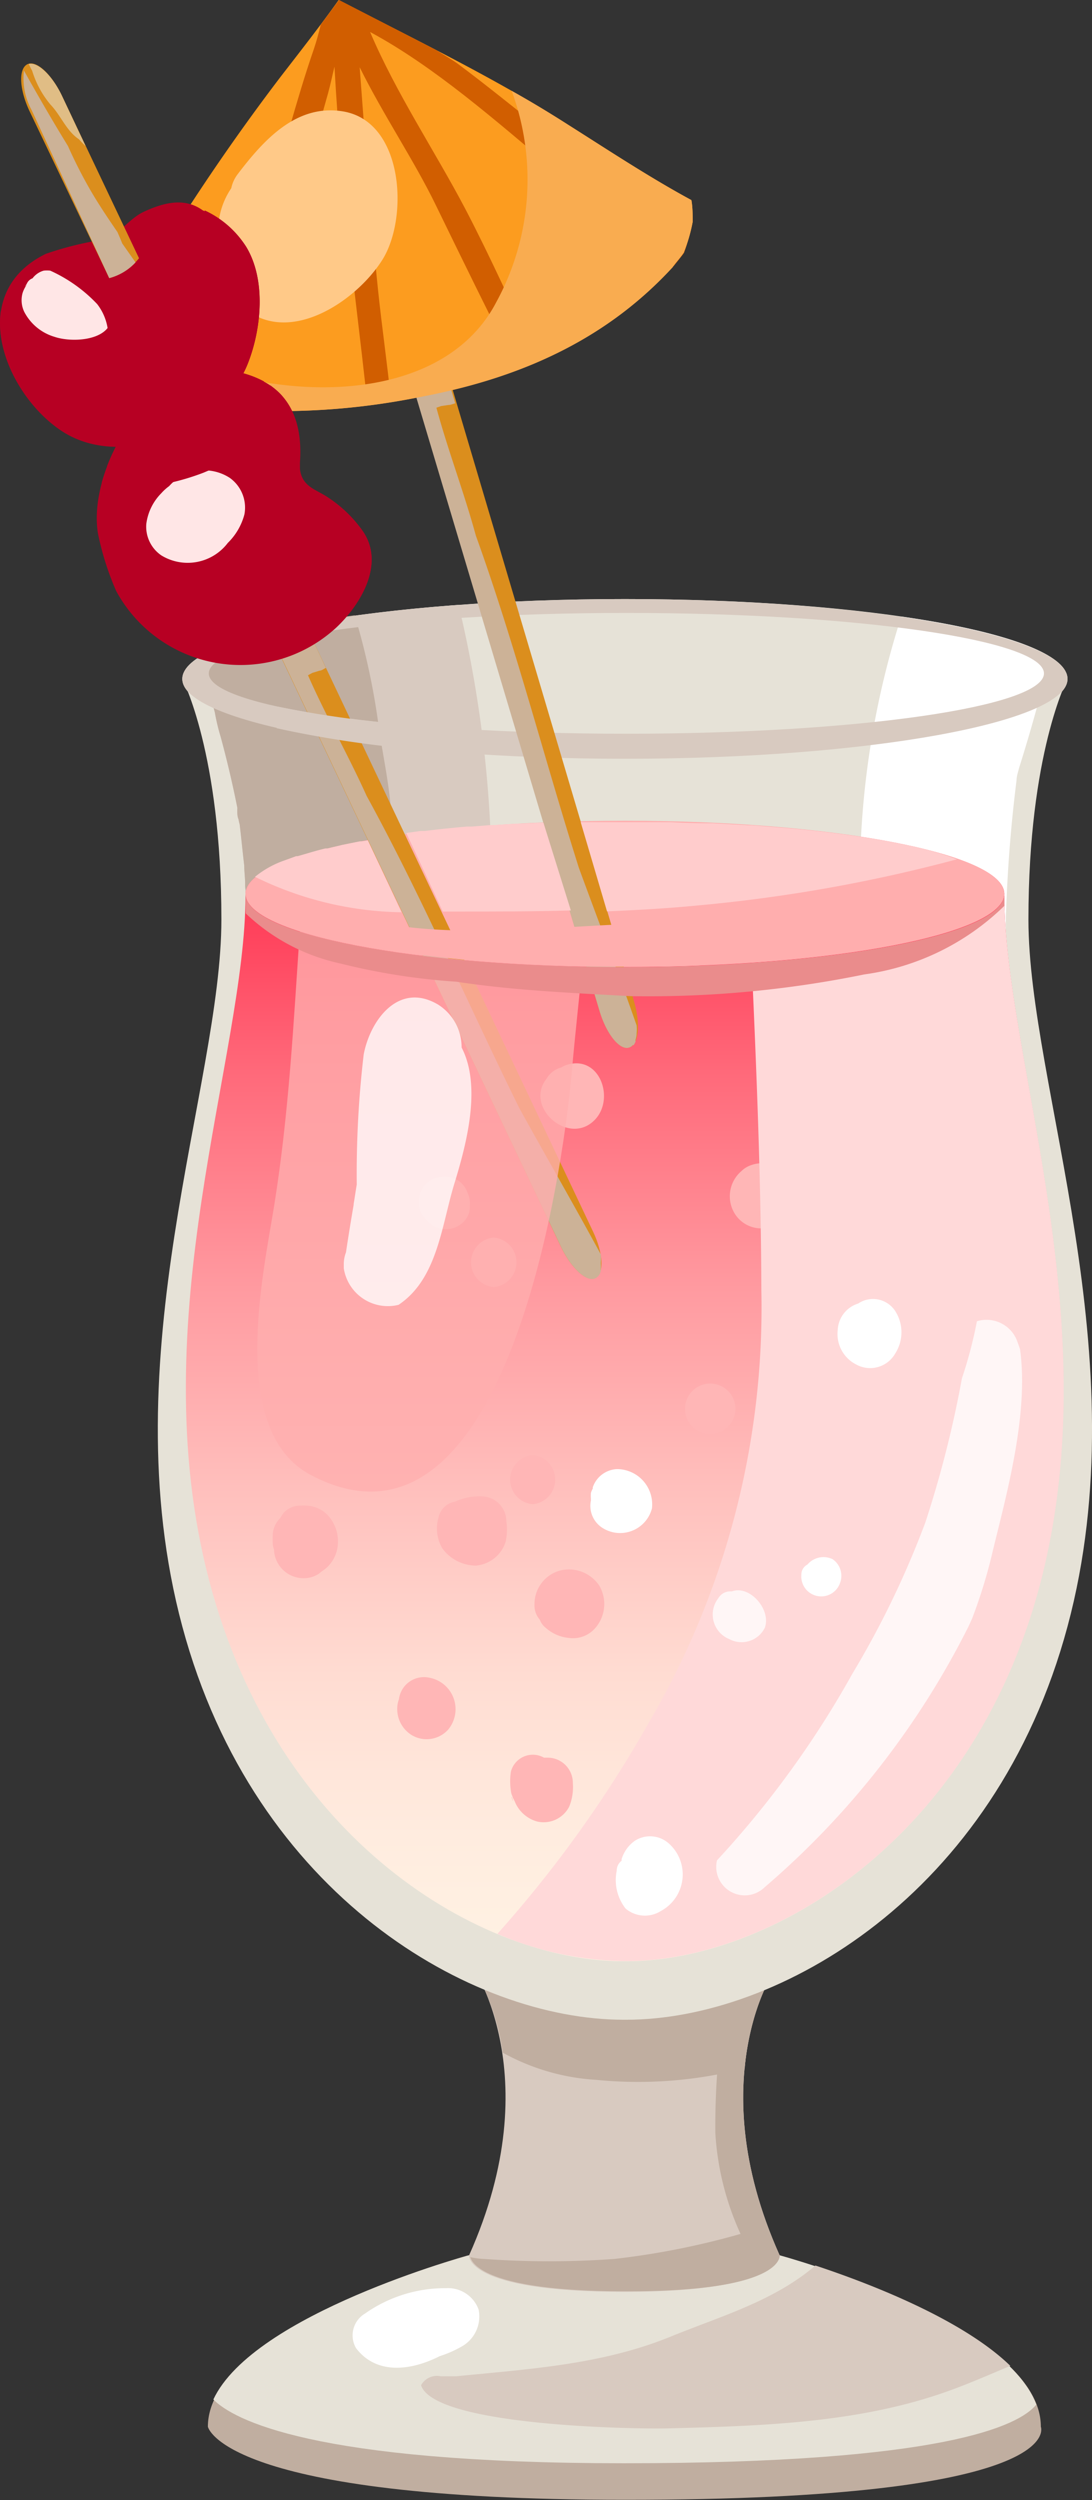 <svg xmlns="http://www.w3.org/2000/svg" xmlns:xlink="http://www.w3.org/1999/xlink" viewBox="0 0 59.78 136.8"><rect x="0" y="0" width="59.78" height="136.8" fill="#333333" stroke="none"/><defs><style>.cls-1{isolation:isolate;}.cls-2{fill:#c0aea0;}.cls-3{fill:#e6e2d7;}.cls-4{fill:#d8cac0;}.cls-25,.cls-26,.cls-5{fill:#fff;}.cls-6{fill:url(#linear-gradient);}.cls-7,.cls-9{fill:#ffb6b6;}.cls-14,.cls-19,.cls-20,.cls-23,.cls-7,.cls-8{mix-blend-mode:multiply;}.cls-10{fill:#ffd9d9;}.cls-11,.cls-15{fill:#ffaeae;}.cls-12{fill:#fcc;}.cls-13{fill:#db8e1d;}.cls-14{fill:#ccb297;}.cls-15,.cls-18,.cls-22,.cls-24,.cls-25,.cls-26{mix-blend-mode:overlay;}.cls-15{opacity:0.78;}.cls-16{fill:#fc9c1f;}.cls-17{fill:#d15e00;}.cls-18{fill:#ffc988;}.cls-19{fill:#f9ac50;}.cls-20{fill:#ea8c8c;}.cls-21,.cls-23{fill:#b70023;}.cls-22{fill:#ffe6e6;}.cls-24{fill:#e0bd85;}.cls-25{opacity:0.77;}.cls-26{opacity:0.76;}</style><linearGradient id="linear-gradient" x1="68.23" y1="396.96" x2="68.23" y2="334.61" gradientUnits="userSpaceOnUse"><stop offset="0" stop-color="#fff2e3"/><stop offset="0.11" stop-color="#ffecdf"/><stop offset="0.25" stop-color="#ffdcd2"/><stop offset="0.41" stop-color="#ffc0bd"/><stop offset="0.59" stop-color="#ff9aa0"/><stop offset="0.78" stop-color="#ff697a"/><stop offset="0.97" stop-color="#ff2e4d"/><stop offset="1" stop-color="#ff2647"/></linearGradient></defs><g class="cls-1"><g id="Layer_1" data-name="Layer 1"><path class="cls-2" d="M91,422.47c0-5.5-14.34-9.38-14.34-9.38h-17S45.4,417,45.4,422.47c0,0,.79,4,22.82,4C92.66,426.48,91,422.47,91,422.47Z" transform="translate(-34.02 -289.68)"/><path class="cls-3" d="M76.7,413.09h-17s-11.8,3.19-14,7.89c1.07,1.08,5.36,3.49,22.47,3.49,17.5,0,21.64-2.05,22.58-3.21C88.94,416.4,76.7,413.09,76.7,413.09Z" transform="translate(-34.02 -289.68)"/><path class="cls-4" d="M76.7,413.09c-4.49-10,0-16.13,0-16.13h-17s4.49,6.11,0,16.13c0,0-.25,2,8.48,2S76.7,413.09,76.7,413.09Z" transform="translate(-34.02 -289.68)"/><path class="cls-2" d="M61.54,402a12,12,0,0,0,5.12,1.49,23.27,23.27,0,0,0,8.13-.63A12.8,12.8,0,0,1,76.7,397h-17A12.43,12.43,0,0,1,61.54,402Z" transform="translate(-34.02 -289.68)"/><path class="cls-2" d="M76.7,413.09c-4.49-10,0-16.13,0-16.13H74.18a41.63,41.63,0,0,0-1,9.44,15.41,15.41,0,0,0,1.38,5.52,42.67,42.67,0,0,1-6.91,1.37,49.89,49.89,0,0,1-7.13,0,3.9,3.9,0,0,1-.75-.1c.12.45,1.1,1.87,8.46,1.87C77,415.09,76.7,413.09,76.7,413.09Z" transform="translate(-34.02 -289.68)"/><path class="cls-4" d="M57.07,420.2v0c.73,2.27,12,2.41,13.59,2.36,5-.13,10.13-.29,14.87-1.9,1.3-.44,2.56-1,3.8-1.52-2.68-2.6-7.86-4.56-10.67-5.49-2.27,1.94-5.12,2.75-7.85,3.86C67,419.08,63,419.31,59,419.71l-.32,0h-.16c-.12,0-.25,0-.37,0A1,1,0,0,0,57.07,420.2Z" transform="translate(-34.02 -289.68)"/><path class="cls-5" d="M60.22,416.06a1.78,1.78,0,0,0-1.78-1.17A7.61,7.61,0,0,0,54,416.28a1.39,1.39,0,0,0-.49,1.89c1.12,1.47,3,1.24,4.58.44a6.1,6.1,0,0,0,1.17-.51A1.88,1.88,0,0,0,60.22,416.06Z" transform="translate(-34.02 -289.68)"/><path class="cls-3" d="M92.46,326.83s-2.14,4.05-2.14,13.17,6.11,23.9,2.14,38.68S76.57,400.2,68.32,400.2h-.18c-8.25,0-20.17-6.74-24.14-21.52s2.14-29.55,2.14-38.68S44,326.83,44,326.83Z" transform="translate(-34.02 -289.68)"/><path class="cls-3" d="M92.46,326.83c0,2.41-10.85,4.37-24.23,4.37S44,329.24,44,326.83s10.85-4.37,24.23-4.37S92.46,324.41,92.46,326.83Z" transform="translate(-34.02 -289.68)"/><path class="cls-5" d="M83.36,323.42a47.31,47.31,0,0,0-2.26,13.72,1.26,1.26,0,0,0,.94,1.28,1.32,1.32,0,0,0,2.24.54h.13c0,.37,0,.73,0,1.1a1.28,1.28,0,0,0,.58,1.13c0,.27-.08.54-.13.81a1.46,1.46,0,0,0,1.56,1.72,1.36,1.36,0,0,0,2.64-.45,78.79,78.79,0,0,1,.61-10.9c0-.21.08-.43.13-.64.47-1.5.91-3,1.3-4.54l0-.12.57-1.32C90.38,324.81,87.4,324,83.36,323.42Z" transform="translate(-34.02 -289.68)"/><path class="cls-4" d="M59.32,323.62c-.07-.26-.14-.55-.21-.84-6.79.5-12,1.53-14.12,2.82.25,1,.52,2,.79,3.06A11.47,11.47,0,0,0,46.1,330c.34,1.25.65,2.56.91,3.87a.28.28,0,0,1,0,.09s0,.05,0,.08h0c0,.16,0,.32.07.48a1.81,1.81,0,0,0,.06.27c.09.75.16,1.5.25,2.25,0,.34.05.67.05,1a1.61,1.61,0,0,0,1,1.55,1.85,1.85,0,0,0,3,.52,2.16,2.16,0,0,0,.67,0,.08.08,0,0,0,0,0,1.88,1.88,0,0,0,3.46-1,1.71,1.71,0,0,0,1.29.61A2,2,0,0,0,60,338.25c0-.34,0-.67,0-1a1.56,1.56,0,0,0,.89-1.61A65.84,65.84,0,0,0,59.32,323.62Z" transform="translate(-34.02 -289.68)"/><path class="cls-2" d="M45.78,328.66A11.47,11.47,0,0,0,46.1,330c.34,1.25.65,2.56.91,3.87a.28.28,0,0,1,0,.09s0,.05,0,.08h0c0,.16,0,.32.07.48a1.81,1.81,0,0,0,.06.27c.09.75.16,1.5.25,2.25,0,.34.05.67.05,1a1.61,1.61,0,0,0,1,1.55,1.85,1.85,0,0,0,3,.52h0a1.36,1.36,0,0,0,0-.21,1.52,1.52,0,0,0,1.72-1.31,1.42,1.42,0,0,0,1.24-.92,1.33,1.33,0,0,0,.81-.87c.65-2.16-.17-5.21-.46-7.38a38.8,38.8,0,0,0-1.31-6.07c-4,.56-7,1.34-8.49,2.24C45.24,326.63,45.51,327.65,45.78,328.66Z" transform="translate(-34.02 -289.68)"/><path class="cls-6" d="M89,338.55c-.13-2.18-9.38-3.94-20.77-3.94s-20.67,1.76-20.77,3.95v.11c0,8.84-5.74,23.15-2,37.46S60.39,397,68.14,397h.18c7.75,0,19-6.53,22.68-20.83s-2-28.62-2-37.46C89,338.63,89,338.59,89,338.55Z" transform="translate(-34.02 -289.68)"/><path class="cls-4" d="M68.23,322.46c-13.38,0-24.23,2-24.23,4.37s10.85,4.37,24.23,4.37,24.23-2,24.23-4.37S81.61,322.46,68.23,322.46Zm.08,7.37c-12.63,0-22.86-1.48-22.86-3.3s10.23-3.31,22.86-3.31,22.86,1.48,22.86,3.31S80.93,329.83,68.31,329.83Z" transform="translate(-34.02 -289.68)"/><path class="cls-7" d="M61.74,372.92a1.37,1.37,0,0,0-1.35-1.36,3.21,3.21,0,0,0-1.46.29l0,0a1.11,1.11,0,0,0-.9.85,2.15,2.15,0,0,0,.2,1.7,2.29,2.29,0,0,0,1.85.95,1.88,1.88,0,0,0,1.62-1.3A3.18,3.18,0,0,0,61.74,372.92Z" transform="translate(-34.02 -289.68)"/><path class="cls-7" d="M63.18,369.3a1.35,1.35,0,0,0,0,2.69A1.35,1.35,0,0,0,63.18,369.3Z" transform="translate(-34.02 -289.68)"/><path class="cls-7" d="M66.83,376.45a2,2,0,0,0-2.11-.84,1.9,1.9,0,0,0-1.44,1.85,1.19,1.19,0,0,0,.29.85,1,1,0,0,0,.32.44,2.22,2.22,0,0,0,1.29.56,1.61,1.61,0,0,0,1.36-.47A2,2,0,0,0,66.83,376.45Z" transform="translate(-34.02 -289.68)"/><path class="cls-7" d="M72.9,365.39a1.38,1.38,0,0,0,0,2.76A1.38,1.38,0,0,0,72.9,365.39Z" transform="translate(-34.02 -289.68)"/><path class="cls-7" d="M80.22,367.68a1.38,1.38,0,0,0-1.31,1,1.24,1.24,0,0,0-.43.87,2.29,2.29,0,0,0,1,1.84,1.77,1.77,0,0,0,2.27-.25C83.18,369.89,81.94,367.63,80.22,367.68Z" transform="translate(-34.02 -289.68)"/><path class="cls-7" d="M86.41,355.33a1.26,1.26,0,0,0-.14-.44,1.33,1.33,0,0,0-1.79-.47c-1.41.75-1,3.34.8,3.16a1.4,1.4,0,0,0,1.32-1.13h0A1.21,1.21,0,0,0,86.41,355.33Z" transform="translate(-34.02 -289.68)"/><path class="cls-7" d="M59.74,355.65a1.33,1.33,0,0,0-.13-.71,1.27,1.27,0,0,0-1-.85,1.25,1.25,0,0,0-.47,0,1.33,1.33,0,0,0-.81.38,1.27,1.27,0,0,0-.37.82,1.31,1.31,0,0,0,.37,1.11l.13.14a1.37,1.37,0,0,0,1.94,0,1.27,1.27,0,0,0,.21-.29A1.09,1.09,0,0,0,59.74,355.65Z" transform="translate(-34.02 -289.68)"/><path class="cls-7" d="M57.55,381.49a1.38,1.38,0,0,0-1.69,1.17,1.43,1.43,0,0,0-.09.41,1.68,1.68,0,0,0,.78,1.55,1.59,1.59,0,0,0,2-.29A1.75,1.75,0,0,0,57.55,381.49Z" transform="translate(-34.02 -289.68)"/><g class="cls-8"><path class="cls-9" d="M64,385.86h-.2a1.24,1.24,0,0,0-1.81.76,3.49,3.49,0,0,0,0,1.07.8.8,0,0,0,.05.21,1.66,1.66,0,0,1,.06.16,2.72,2.72,0,0,1,.14.29,1.86,1.86,0,0,0,1.17,1,1.57,1.57,0,0,0,1.77-.81,2.85,2.85,0,0,0,.2-1.29A1.38,1.38,0,0,0,64,385.86Z" transform="translate(-34.02 -289.68)"/><path class="cls-9" d="M62.05,388.05c-.13-.25.19.56,0,0Z" transform="translate(-34.02 -289.68)"/></g><path class="cls-7" d="M52.19,372.89a1.69,1.69,0,0,0-1.39-.82,1,1,0,0,0-.29,0,1.22,1.22,0,0,0-.95.38,2.61,2.61,0,0,0-.2.3,1.36,1.36,0,0,0-.41,1,2.44,2.44,0,0,0,0,.27,1.12,1.12,0,0,0,.07.45A1.62,1.62,0,0,0,51,376a1.46,1.46,0,0,0,.48-.21c.32-.26.37-.29.13-.1a2.88,2.88,0,0,0,.34-.27,1.92,1.92,0,0,0,.57-1.4A2.06,2.06,0,0,0,52.19,372.89Z" transform="translate(-34.02 -289.68)"/><path class="cls-7" d="M61.05,357.4a1.36,1.36,0,0,0,0,2.71A1.36,1.36,0,0,0,61.05,357.4Z" transform="translate(-34.02 -289.68)"/><path class="cls-7" d="M78.41,382.41a2.79,2.79,0,0,0-2.5-.07,2.14,2.14,0,0,0-1,1.74,2,2,0,0,0-.28,1.56,2.35,2.35,0,0,0,1.36,1.6,2.7,2.7,0,0,0,2.4,0,2.76,2.76,0,0,0,1.22-1.58A2.56,2.56,0,0,0,78.41,382.41Z" transform="translate(-34.02 -289.68)"/><path class="cls-7" d="M77.39,354.53a1.74,1.74,0,0,0-2.2-1.11,1.43,1.43,0,0,0-.59.35,1.81,1.81,0,0,0-.37,2.3,1.71,1.71,0,0,0,2.63.37A1.85,1.85,0,0,0,77.39,354.53Z" transform="translate(-34.02 -289.68)"/><path class="cls-7" d="M82.87,346.91a1.24,1.24,0,0,0-.52-.11A1.4,1.4,0,0,0,81,348.17v0a.85.85,0,0,0,0,.36,1.1,1.1,0,0,0,.18.58,1.44,1.44,0,0,0,1.92.57,1.62,1.62,0,0,0,.79-1.15A1.35,1.35,0,0,0,82.87,346.91Z" transform="translate(-34.02 -289.68)"/><path class="cls-7" d="M79.14,350.26a1.79,1.79,0,0,0-1.85-1.17,1.33,1.33,0,0,0-.82.28,1.09,1.09,0,0,0-.64.77,2,2,0,0,0,.15,1.71,1.71,1.71,0,0,0,2.31.54A2,2,0,0,0,79.14,350.26Z" transform="translate(-34.02 -289.68)"/><path class="cls-7" d="M65.08,347.94a1.24,1.24,0,0,0-.33.15,1.32,1.32,0,0,0-.81.62c-1.23,1.55,1.2,3.69,2.62,2.27C67.7,349.85,66.88,347.41,65.08,347.94Z" transform="translate(-34.02 -289.68)"/><g class="cls-8"><path class="cls-10" d="M89,338.67v0c-.11,1.72-5.85,3.17-13.83,3.71.27,6,.51,11.93.53,17.91a44.86,44.86,0,0,1-6.12,23.58,66.16,66.16,0,0,1-8.33,11.63,18.25,18.25,0,0,0,6.9,1.49h.18c7.75,0,19-6.53,22.68-20.83S89,347.51,89,338.67Z" transform="translate(-34.02 -289.68)"/></g><path class="cls-11" d="M89,338.59c0,2.2-9.3,4-20.77,4s-20.77-1.79-20.77-4,9.3-4,20.77-4S89,336.39,89,338.59Z" transform="translate(-34.02 -289.68)"/><path class="cls-12" d="M54.16,335.67l-.33.05-.12,0-.94.19h0l-.83.2a.53.53,0,0,0-.12,0c-.55.13-1,.28-1.51.42l-.08,0-.63.23a5.29,5.29,0,0,0-1.62.9A18.76,18.76,0,0,0,56,339.6Z" transform="translate(-34.02 -289.68)"/><path class="cls-13" d="M66.48,357.06,48.82,319.8c-.55.37-1.12.72-1.68,1.07l17.57,37c.56,1.19,1.43,2,1.91,1.74S67.05,358.25,66.48,357.06Z" transform="translate(-34.02 -289.68)"/><path class="cls-14" d="M66.84,359.42a1.18,1.18,0,0,0,.07-.2.44.44,0,0,1,0-.1,2.3,2.3,0,0,0,0-.28v-.08a3.49,3.49,0,0,0,0-.44c-1.46-2.69-3-5.36-4.46-8-2.8-5.66-5.32-11.55-8.36-17.09-1-2.22-2.23-4.37-3.21-6.6l.24-.13.39-.12c.12,0,.23-.1.35-.15l-.94-2-.29.19c-.22.13-.49.17-.72.29h0a.87.87,0,0,0-.93,0l15.74,33.17c.56,1.19,1.43,2,1.91,1.74a.56.56,0,0,0,.18-.16A.16.16,0,0,1,66.84,359.42Z" transform="translate(-34.02 -289.68)"/><path class="cls-15" d="M50.43,340.65c-.34,5-.59,9.94-1.4,15-.6,3.74-2.53,12.35,2,14.74,10.53,5.57,13.76-16,14.3-22.14.16-1.84.38-3.75.56-5.68C59.33,342.41,53.68,341.69,50.43,340.65Z" transform="translate(-34.02 -289.68)"/><path class="cls-4" d="M49.17,329.53a59.77,59.77,0,0,0,6.65,1.06,9.68,9.68,0,0,1-.34-1.26v-.07a55.59,55.59,0,0,1-6.23-.91C49.24,328.74,49.21,329.14,49.17,329.53Z" transform="translate(-34.02 -289.68)"/><path class="cls-13" d="M68.73,344.48,57,304.94c-.6.28-1.21.54-1.82.8L66.84,345c.38,1.27,1.11,2.18,1.63,2S69.1,345.75,68.73,344.48Z" transform="translate(-34.02 -289.68)"/><path class="cls-14" d="M68.71,346.87a1.14,1.14,0,0,0,.1-.19l0-.09a1.7,1.7,0,0,0,.06-.28s0-.05,0-.07a2.2,2.2,0,0,0,0-.45c-1-2.88-2.11-5.75-3.16-8.62-1.9-6-3.49-12.23-5.64-18.18-.64-2.35-1.53-4.67-2.16-7l.26-.09.4-.06c.13,0,.25-.06.37-.09l-.62-2.1-.32.13c-.24.1-.51.09-.75.18h0a.88.88,0,0,0-.91-.11L66.84,345c.38,1.27,1.11,2.18,1.63,2a.41.41,0,0,0,.19-.13Z" transform="translate(-34.02 -289.68)"/><path class="cls-16" d="M70.84,304.28c.18-.21.35-.41.51-.63l.1-.14a9,9,0,0,0,.49-1.69c0-.39,0-.79-.07-1.19-2.29-1.24-4.5-2.7-6.76-4.13-4-2.55-8.32-4.63-12.55-6.82-1,1.4-2.08,2.78-3.17,4.19a117.77,117.77,0,0,0-9,13.7,7.51,7.51,0,0,0,2.38,3,20.75,20.75,0,0,0,4.64,1.56,38.5,38.5,0,0,0,9.79-.77C63,310.22,67.46,308,70.84,304.28Z" transform="translate(-34.02 -289.68)"/><path class="cls-17" d="M59.46,301.05c-1.64-3.11-3.76-6.28-5.18-9.62,3.58,1.93,6.93,4.91,10,7.47,2.17,1.82,4.36,3.62,6.61,5.35.16-.2.32-.39.48-.6l.1-.14c.06-.16.11-.32.16-.48-2.61-2.08-5.23-4.16-7.87-6.2-1.57-1.23-3.12-2.5-4.72-3.69-.12-.09-.57-.37-1.14-.72l-5.32-2.74-1,1.35c-.11.45-.23.9-.38,1.34-1,2.89-1.73,5.91-2.68,8.83-1.12,3.42-2.26,6.85-3.22,10.32.33.11.66.22,1,.3,1-3.14,2.1-6.23,3.2-9.32.9-2.53,1.77-5.12,2.48-7.72.13-.47.24-1,.35-1.45.19,3.39.49,6.8.85,10.13.28,2.55.6,5.1.88,7.64,0,.25.07.49.11.73.45-.05.87-.12,1.26-.18-.2-2-.51-4.12-.72-6.15-.42-4-.69-8.09-1-12.14,1.29,2.61,3,5.13,4.18,7.57,1.46,3,2.93,6,4.45,9,.38-.15.78-.29,1.15-.46C62.16,306.63,60.9,303.8,59.46,301.05Z" transform="translate(-34.02 -289.68)"/><path class="cls-18" d="M52.82,295.78c-2.57-.44-4.37,1.57-5.78,3.42a1.91,1.91,0,0,0-.36.78,4.14,4.14,0,0,0-.66,3,5.24,5.24,0,0,0,0,.56,3.56,3.56,0,0,0,1.17,2.83c2.51,2.38,6.31-.17,7.76-2.47S56.12,296.35,52.82,295.78Z" transform="translate(-34.02 -289.68)"/><path class="cls-19" d="M71.35,303.65l.1-.14a9,9,0,0,0,.49-1.69c0-.39,0-.79-.07-1.19-2.29-1.24-4.5-2.7-6.76-4.13-1-.64-2-1.25-3.08-1.85a14,14,0,0,1-.84,11.56c-3.51,6.76-15.5,5.32-20.58,1.05l-.18.31a7.51,7.51,0,0,0,2.38,3,20.75,20.75,0,0,0,4.64,1.56,38.5,38.5,0,0,0,9.79-.77c5.78-1.11,10.22-3.38,13.6-7.05C71,304.07,71.19,303.87,71.35,303.65Z" transform="translate(-34.02 -289.68)"/><path class="cls-12" d="M84.05,336l-1.48-.3h0c-.52-.09-1.06-.18-1.63-.26h0c-1.16-.17-2.42-.32-3.75-.44h0l-2-.16h-.16l-2-.11h-.2q-1,0-2.07-.06h-.17l-2.28,0H66.5l-.69,0,1.44,4.88c1.65-.07,3.29-.16,4.93-.32a84.26,84.26,0,0,0,14.23-2.53C85.74,336.44,85,336.22,84.05,336Z" transform="translate(-34.02 -289.68)"/><path class="cls-12" d="M63.77,334.7h-.21l-1,.05-.3,0-1.23.08h-.18l-1,.08-.28,0c-.8.07-1.56.15-2.3.24l-.22,0-.79.11,2,4.3H59c2.09,0,4.18,0,6.27-.06Z" transform="translate(-34.02 -289.68)"/><path class="cls-11" d="M71.72,340.07c-.83.07-1.66.13-2.5.15-4.43.11-9.65.81-14.18,0a14.29,14.29,0,0,1,.58,1.54,90,90,0,0,0,12.61.82c1.49,0,3,0,4.35-.09C72.29,341.68,72.05,340.85,71.72,340.07Z" transform="translate(-34.02 -289.68)"/><path class="cls-20" d="M48,337.7h0Z" transform="translate(-34.02 -289.68)"/><path class="cls-20" d="M88.92,338.27v0Z" transform="translate(-34.02 -289.68)"/><path class="cls-20" d="M89,338.67v0c-.15,2.17-9.38,3.93-20.76,3.93s-20.63-1.76-20.77-3.94v0c0,.32,0,.65,0,1a10.79,10.79,0,0,0,5.17,2.74,35.75,35.75,0,0,0,6.37,1c3.2.49,6.5.62,9.52.79A59,59,0,0,0,81.34,343,13.62,13.62,0,0,0,89,339.25C89,339.06,89,338.86,89,338.67Z" transform="translate(-34.02 -289.68)"/><path class="cls-20" d="M47.53,338.28v0Z" transform="translate(-34.02 -289.68)"/><path class="cls-21" d="M53.87,318.73A7.08,7.08,0,0,0,52,316.92c-.64-.45-1.46-.59-1.56-1.59,0-.11,0-.23,0-.34.18-2.45-.7-4.61-3.91-5-4.19-.56-7.73,5.22-7.15,8.87a15.58,15.58,0,0,0,1,3.16,7.74,7.74,0,0,0,12.05,2C53.79,322.74,55.11,320.5,53.87,318.73Z" transform="translate(-34.02 -289.68)"/><path class="cls-22" d="M46.6,315.83a2.57,2.57,0,0,0-3.32.45,2.7,2.7,0,0,0-.43.39,2.91,2.91,0,0,0-.82,1.67,1.9,1.9,0,0,0,.82,1.73,2.76,2.76,0,0,0,3.64-.68,3.4,3.4,0,0,0,.91-1.56A2,2,0,0,0,46.6,315.83Z" transform="translate(-34.02 -289.68)"/><path class="cls-23" d="M53.87,318.73A7.08,7.08,0,0,0,52,316.92c-.23-.16-.49-.28-.72-.42a4.69,4.69,0,0,1-1.08,3.22c-1.27,1.36-3.47,1.36-5.17,1.41-2.65.07-4.58-.35-5.7-3.12l0-.06a5,5,0,0,0,.06.87,15.58,15.58,0,0,0,1,3.16,7.74,7.74,0,0,0,12.05,2C53.79,322.74,55.11,320.5,53.87,318.73Z" transform="translate(-34.02 -289.68)"/><path class="cls-23" d="M42.06,315.12a8.44,8.44,0,0,0,6.41-4.57,5.34,5.34,0,0,0-1.94-.6c-2.94-.39-5.56,2.34-6.66,5.27A5,5,0,0,0,42.06,315.12Z" transform="translate(-34.02 -289.68)"/><path class="cls-23" d="M49.4,311.27h0a4.49,4.49,0,0,0-.46-.41l-.1-.08-.07,0h0a5.14,5.14,0,0,0-2.24-.79c-2.93-.39-5.54,2.32-6.65,5.23h0c-.11.29-.21.58-.29.87a5.4,5.4,0,0,0,1.56.31,13.18,13.18,0,0,0,4-.85,11,11,0,0,0,4.69-3.64A3.75,3.75,0,0,0,49.4,311.27Z" transform="translate(-34.02 -289.68)"/><path class="cls-21" d="M47.5,303.19a5.26,5.26,0,0,0-2.38-2c-.93-.67-2-.49-3.21.07-.82.37-1.35,1.26-2.22,1.53a17.79,17.79,0,0,0-3.16.78c-4.43,2.16-2.25,7.63.86,9.69,3.39,2.24,8.81-.14,10.2-3.69C48.33,307.69,48.6,305,47.5,303.19Z" transform="translate(-34.02 -289.68)"/><path class="cls-23" d="M47.59,309.56c.74-1.87,1-4.55-.09-6.37a5.3,5.3,0,0,0-2.28-2c.91,3.28-.13,6.58-4,7.67a8.13,8.13,0,0,1-5.15-.43,3.24,3.24,0,0,1-1.4-1.1,5.41,5.41,0,0,1-.6-.66c-.35,2.38,1.27,5.19,3.31,6.54C40.78,315.49,46.2,313.11,47.59,309.56Z" transform="translate(-34.02 -289.68)"/><path class="cls-22" d="M36.77,304.49a1.53,1.53,0,0,0-.36,0,1.16,1.16,0,0,0-.61.42.53.53,0,0,0-.3.27c-.07.13-.2.29,0,.06a1.68,1.68,0,0,0-.24.46,1.47,1.47,0,0,0,.09,1.05A2.74,2.74,0,0,0,37,308.11c.82.28,2.34.24,2.91-.48a2.89,2.89,0,0,0-.57-1.31A8.14,8.14,0,0,0,36.77,304.49Z" transform="translate(-34.02 -289.68)"/><path class="cls-23" d="M41.17,303.36a3.25,3.25,0,0,0-1.09.67,2.46,2.46,0,0,0-.57.59.65.65,0,0,0-.49.48,1.05,1.05,0,0,0,.66,1.22,1.85,1.85,0,0,0,1.84-.23,2,2,0,0,0,.88-1.56C42.41,303.85,41.94,303.13,41.17,303.36Z" transform="translate(-34.02 -289.68)"/><path class="cls-13" d="M41.63,303.81l-4.21-8.87c-.56-1.19-1.42-2-1.91-1.74s-.43,1.4.14,2.59L40,304.9A3.22,3.22,0,0,0,41.63,303.81Z" transform="translate(-34.02 -289.68)"/><path class="cls-14" d="M40.71,303l0,0,0,0,0,0c-.08-.21-.17-.41-.26-.62-.5-.73-1-1.47-1.45-2.24a26.08,26.08,0,0,1-1.26-2.47c-.83-1.35-1.64-2.75-2.41-4.13a3.63,3.63,0,0,0,.42,2.16L40,304.9a3,3,0,0,0,1.44-.86Z" transform="translate(-34.02 -289.68)"/><path class="cls-24" d="M37.42,294.94c-.53-1.12-1.32-1.87-1.82-1.76a2.53,2.53,0,0,0,.18.37,5.28,5.28,0,0,0,1,1.85c.57.59.86,1.43,1.56,1.9.12.13.24.26.37.38Z" transform="translate(-34.02 -289.68)"/><path class="cls-25" d="M59.29,347A2.76,2.76,0,0,0,58,344.65c-2.15-1.27-3.71.84-4.07,2.73a55.93,55.93,0,0,0-.38,7.12c-.06.35-.11.71-.17,1.06v.05c-.15.87-.29,1.73-.42,2.6a1.78,1.78,0,0,0-.12.64v.23a2.44,2.44,0,0,0,3,2c2.17-1.45,2.36-4.45,3.09-6.75C59.56,352.25,60.39,349.12,59.29,347Z" transform="translate(-34.02 -289.68)"/><path class="cls-26" d="M89.86,363.51c-.06-.18-.12-.35-.19-.53a1.79,1.79,0,0,0-2.17-1,23.94,23.94,0,0,1-.82,3.12,59.72,59.72,0,0,1-2,7.88,50.21,50.21,0,0,1-4,8.29,52.86,52.86,0,0,1-7.41,10.21,1.56,1.56,0,0,0,2.61,1.47,45.8,45.8,0,0,0,11.17-14.29l.19-.42a28.33,28.33,0,0,0,1.14-3.74C89.12,371.45,90.35,367.05,89.86,363.51Z" transform="translate(-34.02 -289.68)"/><path class="cls-26" d="M74.09,376.76H74a.76.76,0,0,0-.66.38,1.45,1.45,0,0,0,.6,2.23,1.42,1.42,0,0,0,1.95-.62C76.25,377.76,75.06,376.4,74.09,376.76Z" transform="translate(-34.02 -289.68)"/><path class="cls-5" d="M79.6,375a1.15,1.15,0,0,0-1.33.24l-.06.06a.61.61,0,0,0-.32.55,1.09,1.09,0,0,0,2.12.44A1.1,1.1,0,0,0,79.6,375Z" transform="translate(-34.02 -289.68)"/><path class="cls-5" d="M83,361.38a1.45,1.45,0,0,0-2-.37,1.59,1.59,0,0,0-1.12,1.45,1.87,1.87,0,0,0,1,1.88,1.58,1.58,0,0,0,2.15-.6A2.15,2.15,0,0,0,83,361.38Z" transform="translate(-34.02 -289.68)"/><path class="cls-5" d="M67.78,370.07a1.47,1.47,0,0,0-1.31,1s0,.05,0,.07a.94.94,0,0,0-.1.23,1.86,1.86,0,0,0,0,.33.28.28,0,0,0,0,.08v0a1.43,1.43,0,0,0,.62,1.5,1.8,1.8,0,0,0,2.72-1.06A1.93,1.93,0,0,0,67.78,370.07Z" transform="translate(-34.02 -289.68)"/><path class="cls-5" d="M70.65,390.57a1.54,1.54,0,0,0-1.88-.16,1.92,1.92,0,0,0-.72,1,.64.64,0,0,0,0,.09.69.69,0,0,0-.27.56,2.52,2.52,0,0,0,.49,2.06,1.64,1.64,0,0,0,1.93.13A2.27,2.27,0,0,0,70.65,390.57Z" transform="translate(-34.02 -289.68)"/></g></g></svg>